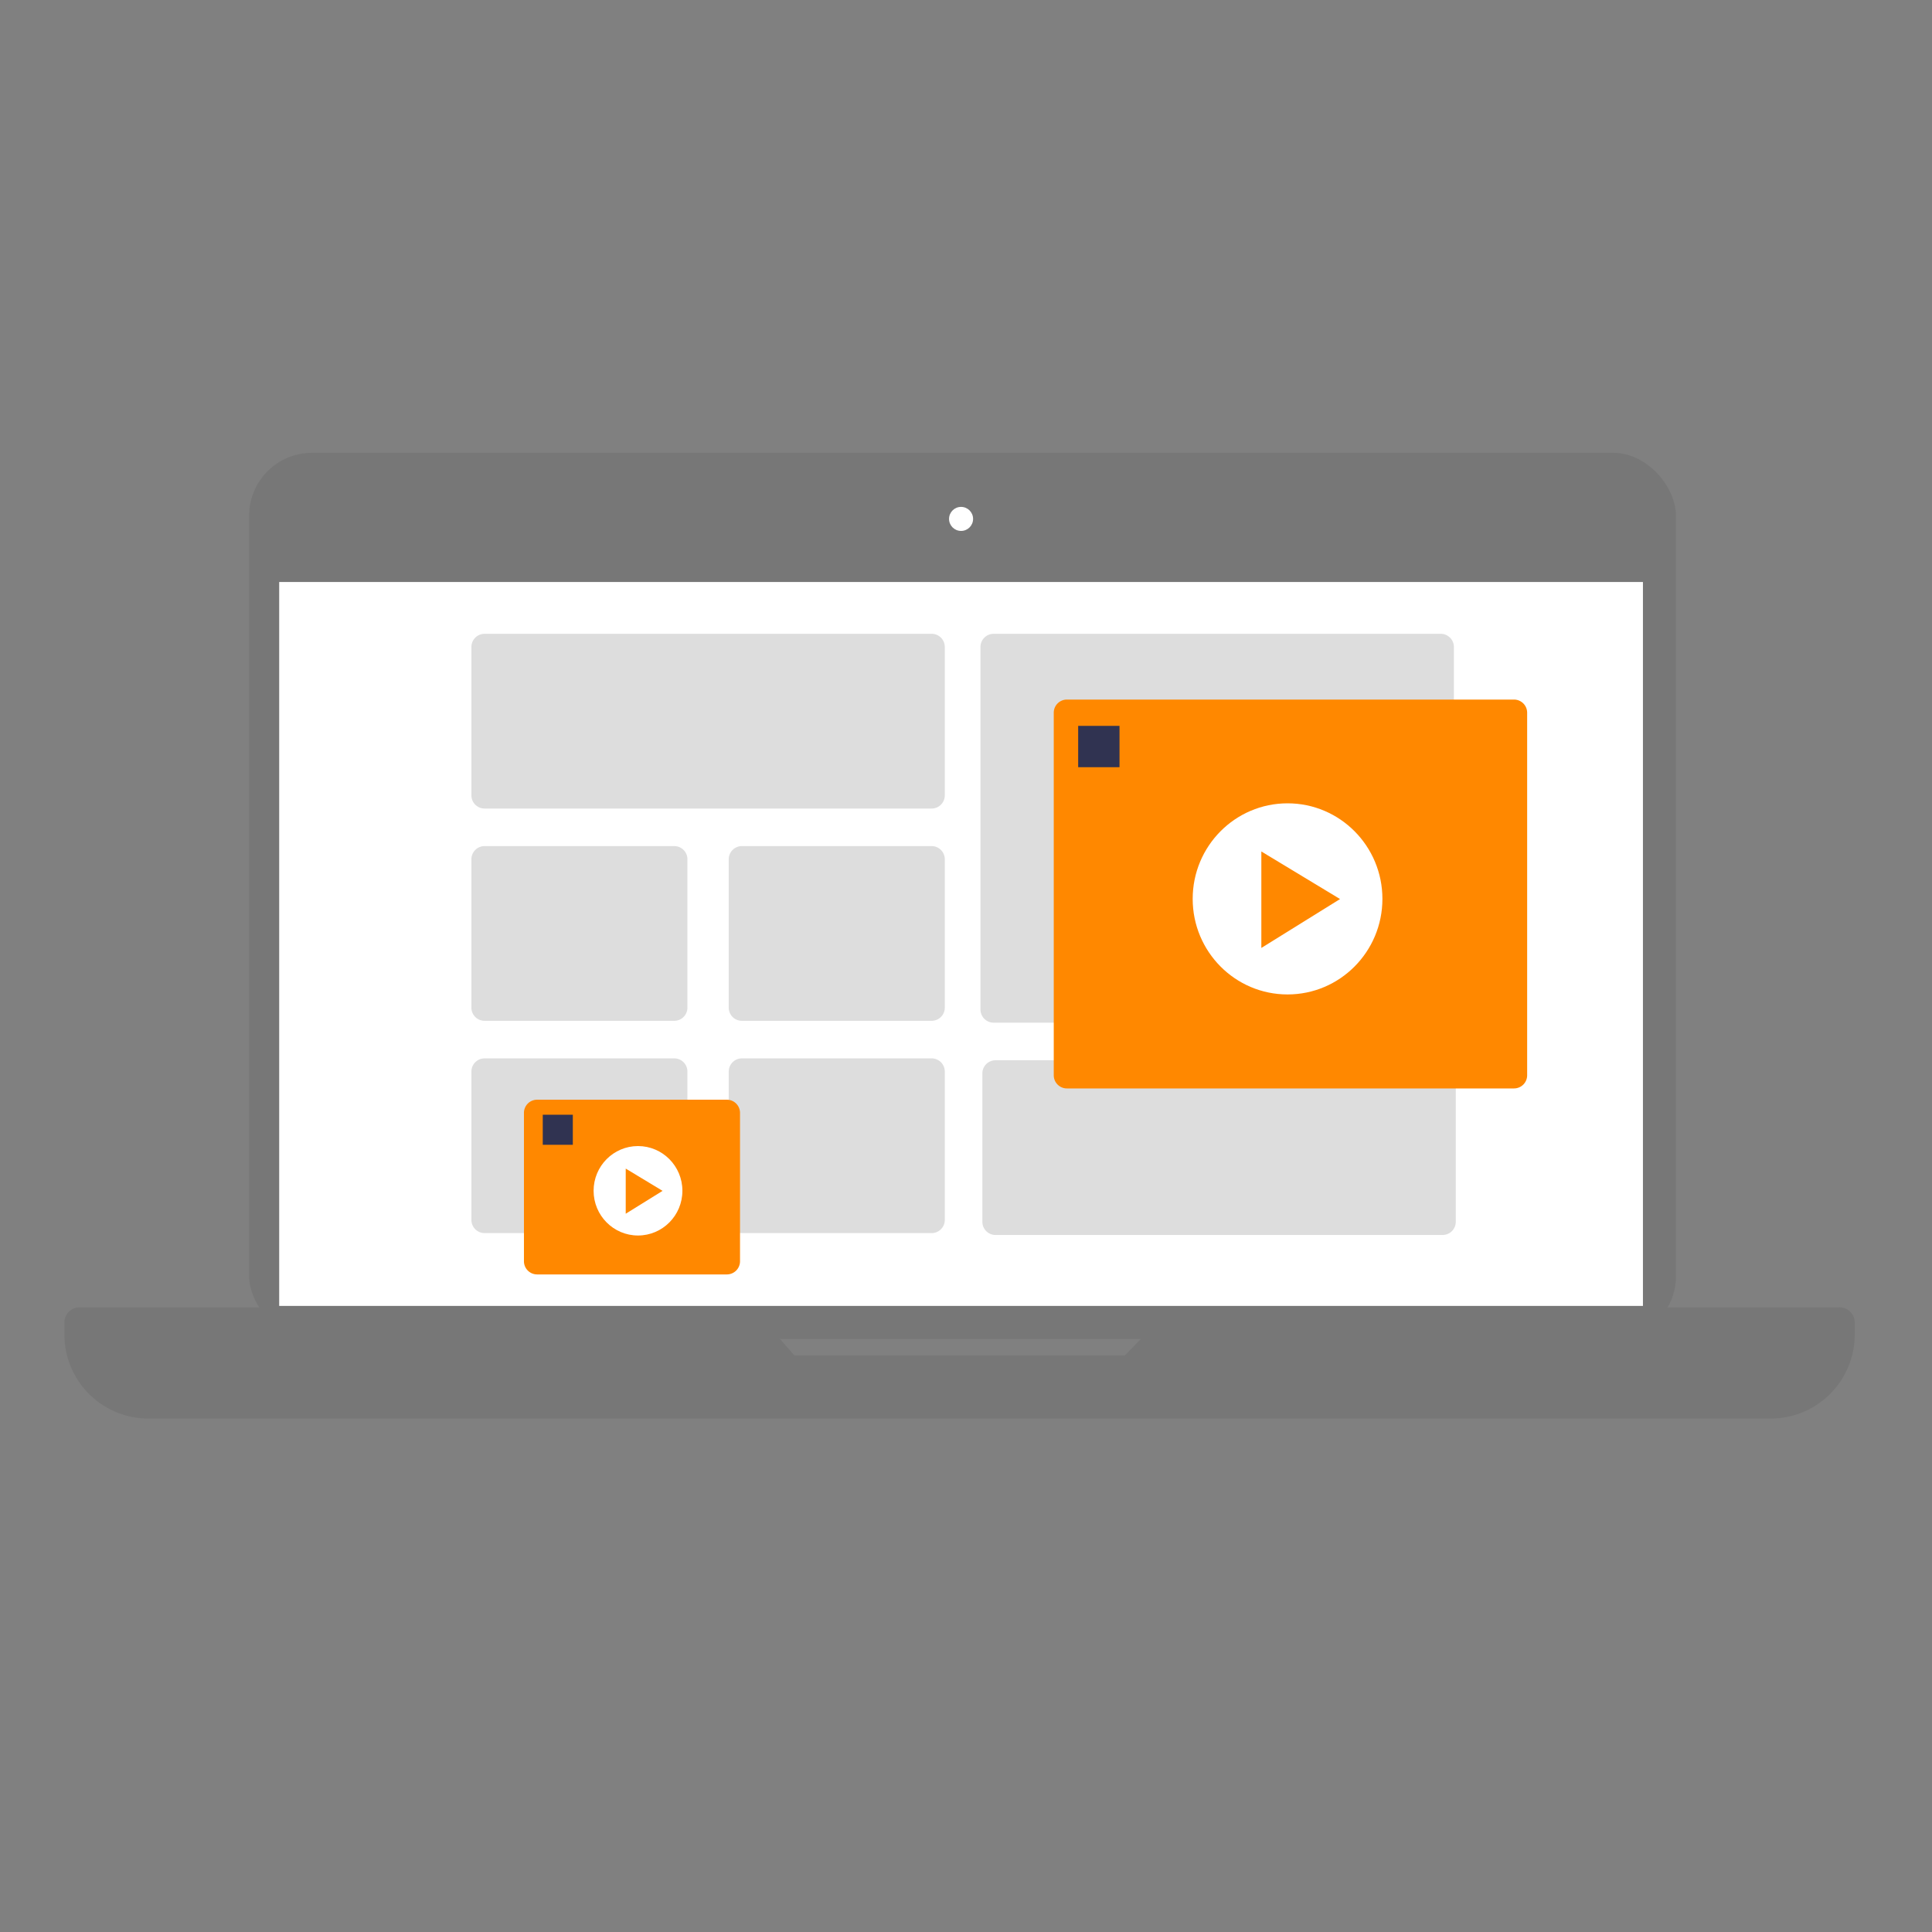 <svg id="a00bb8a3-d8c2-4b8f-bed9-b8a939c8bfcf" data-name="Ebene 1" xmlns="http://www.w3.org/2000/svg" viewBox="0 0 150 150"><rect x="0" y="0" width="150" height="150" fill="#808080" stroke="none"/><defs><style>.e617a026-9913-49b0-941c-4f300a23e720{fill:#777;}.a09532a1-e58b-47f5-ad83-9a0355a29063{fill:#fff;}.b63e3dfb-4bf4-4ca4-9bbe-058bf50d0ad1{fill:#ddd;}.a8a846f6-0fe0-492a-821f-a428a9a0b5bf{fill:#f80;}.ae1cbccf-903d-4ddc-a7d8-95e4f319d5cf{fill:#303351;}</style></defs><title>strato-Illu-</title><rect class="e617a026-9913-49b0-941c-4f300a23e720" x="19.343" y="35.157" width="110.779" height="68.799" rx="4.879"/><rect class="a09532a1-e58b-47f5-ad83-9a0355a29063" x="21.676" y="45.186" width="105.881" height="56.205"/><circle class="a09532a1-e58b-47f5-ad83-9a0355a29063" cx="74.617" cy="40.288" r="0.933"/><path class="e617a026-9913-49b0-941c-4f300a23e720" d="M90.964,101.506l-3.637,3.732H61.682L58.4,101.506H6.166A1.166,1.166,0,0,0,5,102.673v.939a6.524,6.524,0,0,0,6.524,6.524H137.476A6.524,6.524,0,0,0,144,103.612v-.939a1.166,1.166,0,0,0-1.166-1.167Z"/><path class="b63e3dfb-4bf4-4ca4-9bbe-058bf50d0ad1" d="M72.332,62.774H37.619A1.023,1.023,0,0,1,36.6,61.753V50.23a1.023,1.023,0,0,1,1.021-1.021H72.332a1.022,1.022,0,0,1,1.021,1.021V61.753A1.022,1.022,0,0,1,72.332,62.774Z"/><path class="b63e3dfb-4bf4-4ca4-9bbe-058bf50d0ad1" d="M112.005,95.883H77.291a1.023,1.023,0,0,1-1.021-1.021V83.339a1.023,1.023,0,0,1,1.021-1.021h34.714a1.023,1.023,0,0,1,1.021,1.021V94.862A1.023,1.023,0,0,1,112.005,95.883Z"/><path class="b63e3dfb-4bf4-4ca4-9bbe-058bf50d0ad1" d="M52.35,79.255H37.619A1.021,1.021,0,0,1,36.6,78.234V66.712a1.021,1.021,0,0,1,1.021-1.021H52.35a1.021,1.021,0,0,1,1.021,1.021V78.234A1.021,1.021,0,0,1,52.35,79.255Z"/><path class="b63e3dfb-4bf4-4ca4-9bbe-058bf50d0ad1" d="M72.332,79.255H57.6a1.021,1.021,0,0,1-1.021-1.021V66.712A1.021,1.021,0,0,1,57.6,65.691H72.332a1.021,1.021,0,0,1,1.021,1.021V78.234A1.021,1.021,0,0,1,72.332,79.255Z"/><path class="b63e3dfb-4bf4-4ca4-9bbe-058bf50d0ad1" d="M52.35,95.737H37.619A1.023,1.023,0,0,1,36.6,94.716V83.193a1.023,1.023,0,0,1,1.021-1.021H52.35a1.022,1.022,0,0,1,1.021,1.021V94.716A1.022,1.022,0,0,1,52.35,95.737Z"/><path class="b63e3dfb-4bf4-4ca4-9bbe-058bf50d0ad1" d="M72.332,95.737H57.6a1.023,1.023,0,0,1-1.021-1.021V83.193A1.023,1.023,0,0,1,57.6,82.172H72.332a1.022,1.022,0,0,1,1.021,1.021V94.716A1.022,1.022,0,0,1,72.332,95.737Z"/><path class="b63e3dfb-4bf4-4ca4-9bbe-058bf50d0ad1" d="M111.859,79.4H77.145a1.023,1.023,0,0,1-1.021-1.021V50.23a1.023,1.023,0,0,1,1.021-1.021h34.714a1.023,1.023,0,0,1,1.021,1.021V78.38A1.023,1.023,0,0,1,111.859,79.4Z"/><path class="a8a846f6-0fe0-492a-821f-a428a9a0b5bf" d="M117.547,84.506H82.834a1.021,1.021,0,0,1-1.021-1.021V55.335a1.022,1.022,0,0,1,1.021-1.021h34.713a1.023,1.023,0,0,1,1.021,1.021v28.15A1.022,1.022,0,0,1,117.547,84.506Z"/><rect class="ae1cbccf-903d-4ddc-a7d8-95e4f319d5cf" x="83.709" y="56.356" width="3.209" height="3.209"/><path class="a8a846f6-0fe0-492a-821f-a428a9a0b5bf" d="M56.434,98.946H41.7a1.023,1.023,0,0,1-1.021-1.021V86.4A1.023,1.023,0,0,1,41.7,85.381H56.434A1.023,1.023,0,0,1,57.455,86.4V97.925A1.023,1.023,0,0,1,56.434,98.946Z"/><rect class="ae1cbccf-903d-4ddc-a7d8-95e4f319d5cf" x="42.14" y="86.548" width="2.334" height="2.334"/><ellipse class="a09532a1-e58b-47f5-ad83-9a0355a29063" cx="99.965" cy="69.789" rx="7.365" ry="7.419"/><polygon class="a8a846f6-0fe0-492a-821f-a428a9a0b5bf" points="97.93 66.108 97.93 73.598 104.041 69.802 97.93 66.108"/><ellipse class="a09532a1-e58b-47f5-ad83-9a0355a29063" cx="49.534" cy="92.452" rx="3.447" ry="3.472"/><polygon class="a8a846f6-0fe0-492a-821f-a428a9a0b5bf" points="48.581 90.729 48.581 94.234 51.442 92.458 48.581 90.729"/></svg>